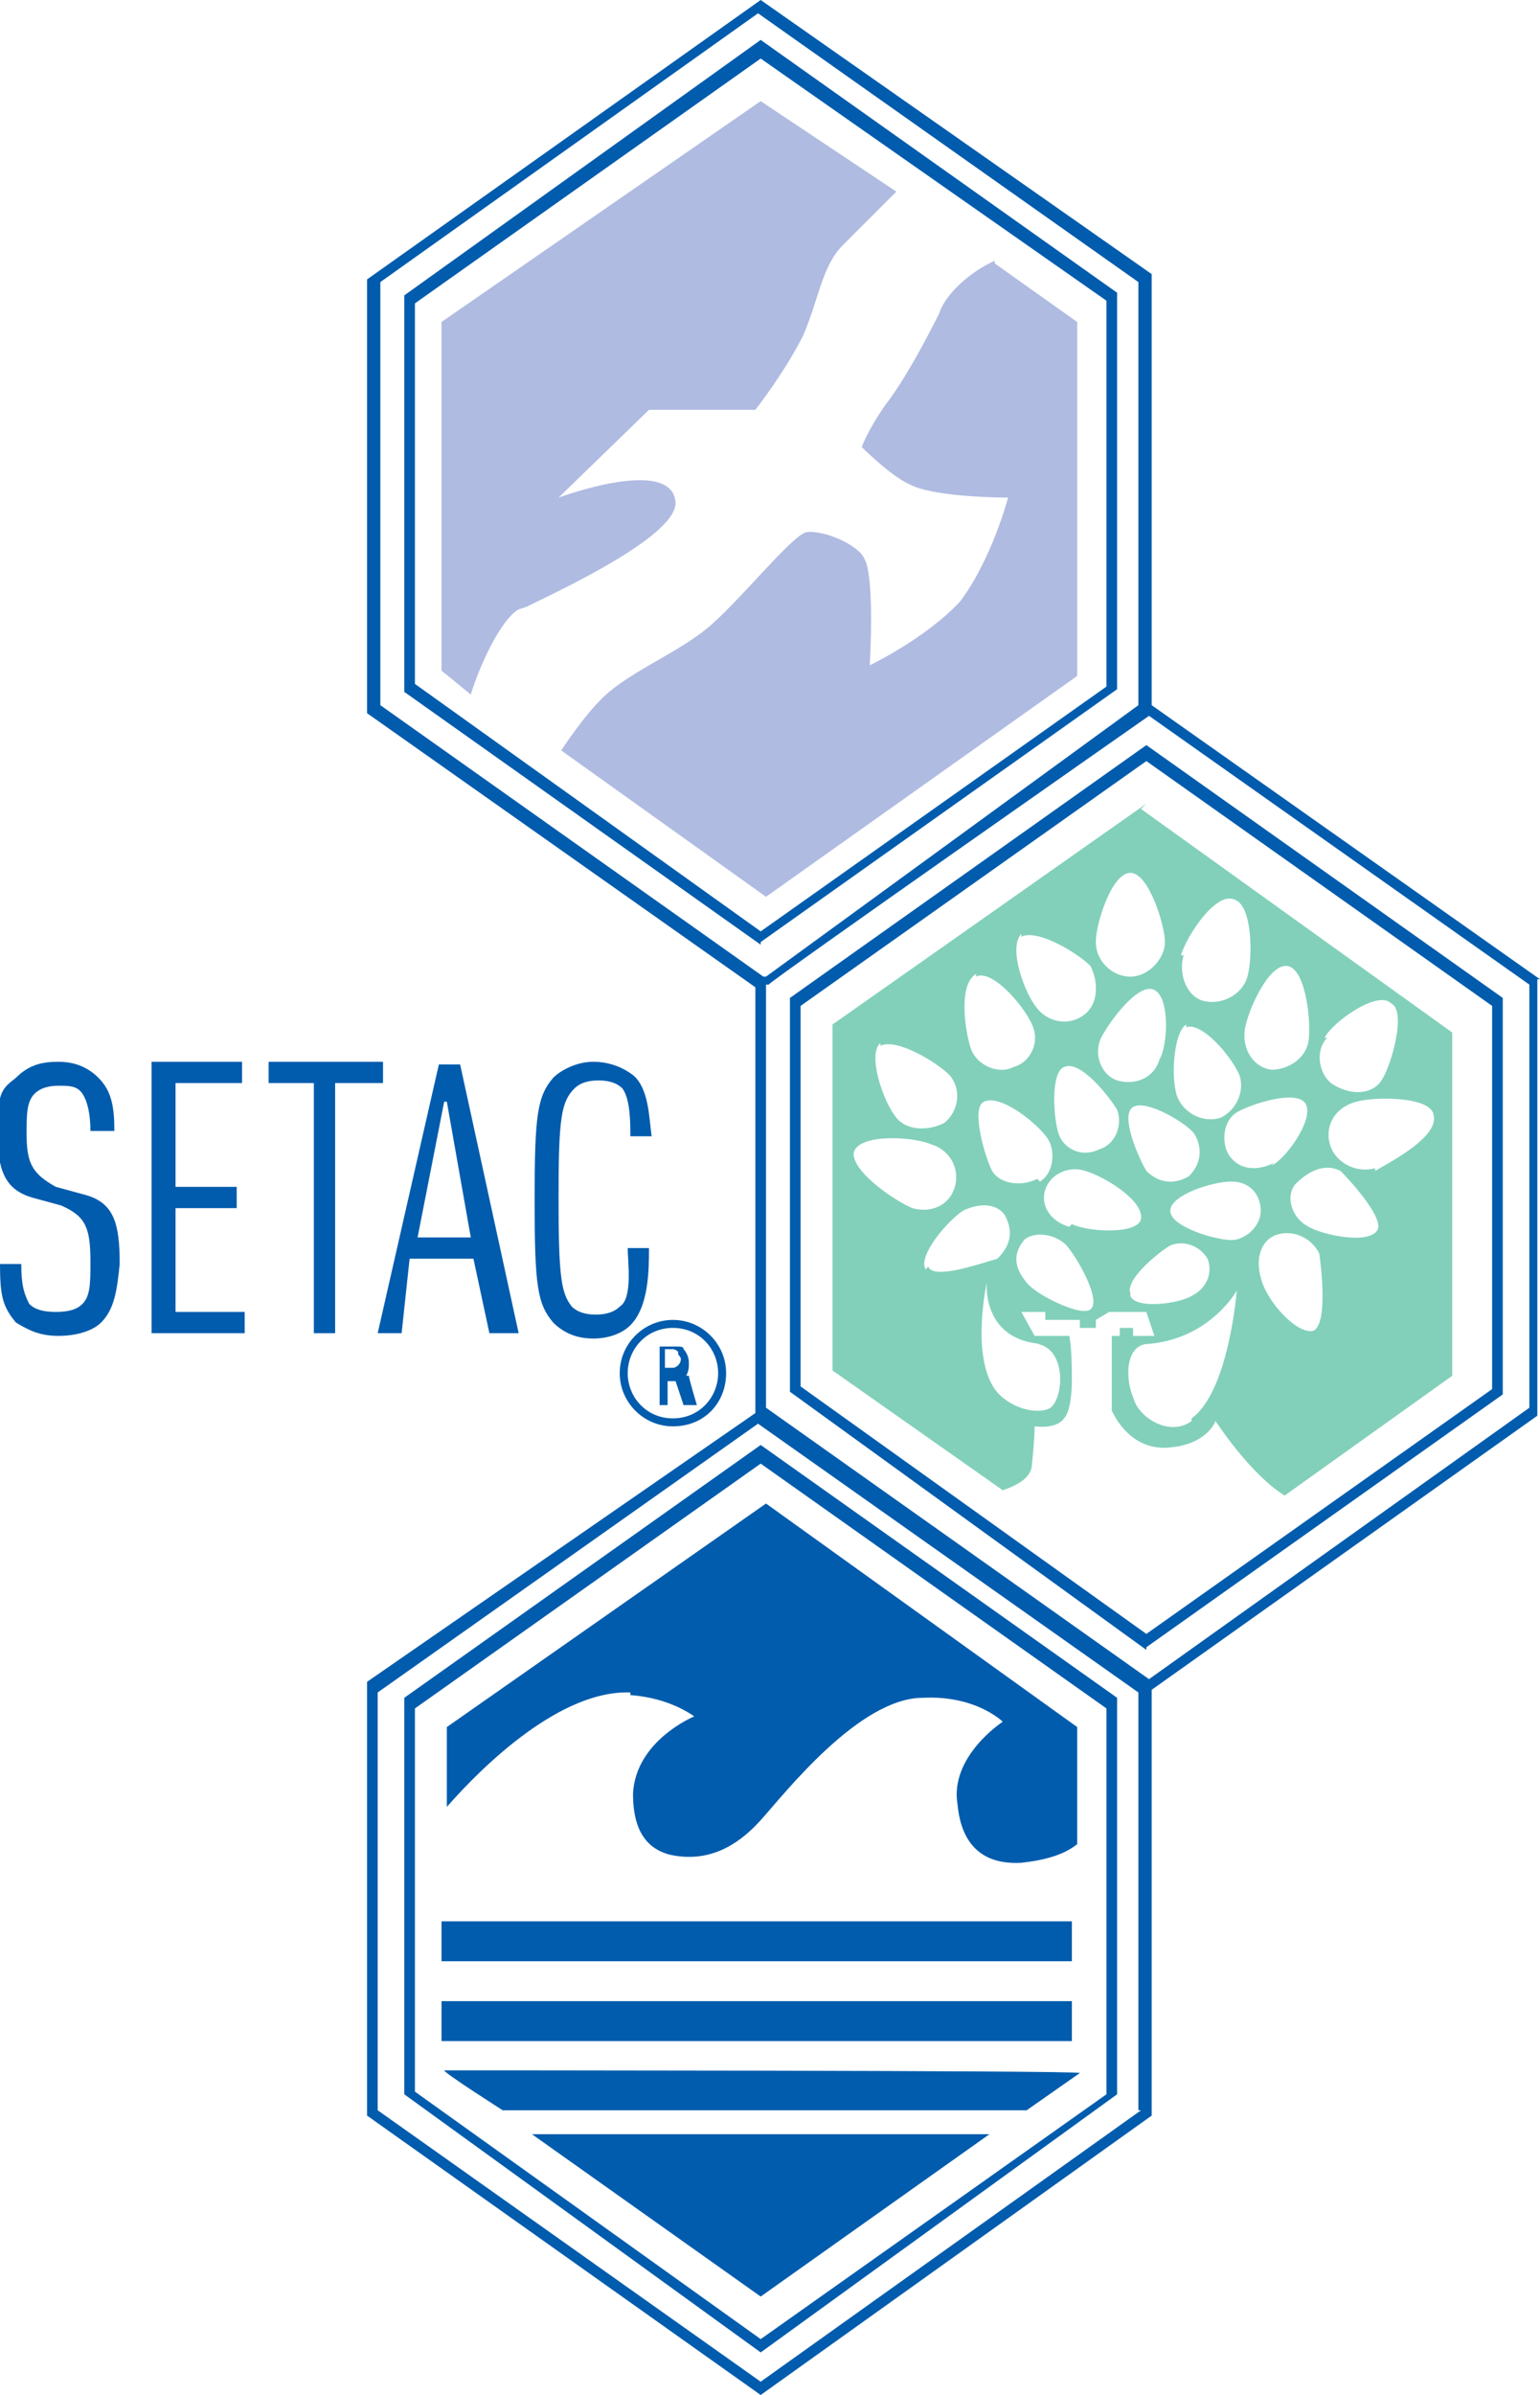 <?xml version="1.0" encoding="UTF-8"?>
<svg id="Layer_1" xmlns="http://www.w3.org/2000/svg" version="1.1" viewBox="0 0 57.9 90">
  <!-- Generator: Adobe Illustrator 29.2.1, SVG Export Plug-In . SVG Version: 2.1.0 Build 116)  -->
  <defs>
    <style>
      .st0 {
        fill: #82d0ba;
      }

      .st1 {
        fill: #015cad;
      }

      .st2 {
        fill: #afbbe1;
      }
    </style>
  </defs>
  <path class="st1" d="M3.8,49.7c-.3.3-.9.5-1.6.5s-1.1-.2-1.6-.5c-.5-.6-.6-1-.6-2.2h.8c0,.8.1,1.1.3,1.5.2.2.5.3,1,.3s.8-.1,1-.3c.3-.3.3-.8.3-1.6,0-1.3-.2-1.7-1.1-2.1l-1.1-.3c-1-.3-1.3-1-1.3-2.5s.2-1.6.7-2c.5-.5,1-.6,1.6-.6s1.1.2,1.5.6c.5.5.6,1.1.6,2h-.9c0-.6-.1-1.1-.3-1.4s-.5-.3-.9-.3-.7.1-.9.3c-.3.3-.3.8-.3,1.5,0,1.1.2,1.5,1.1,2l1.1.3c1.1.3,1.3,1.1,1.3,2.6-.1,1-.2,1.7-.7,2.2Z"/>
  <path class="st1" d="M5.7,50.1v-10.2h3.4v.8h-2.5v3.9h2.3v.8h-2.3v3.9h2.6v.8c.1,0-3.6,0-3.6,0Z"/>
  <path class="st1" d="M12.6,40.7v9.4h-.8v-9.4h-1.7v-.8h4.3v.8h-1.7Z"/>
  <path class="st1" d="M18.4,50.1l-.6-2.8h-2.4l-.3,2.8h-.9l2.3-10.1h.8l2.2,10.1h-1ZM16.7,41.4l-1,5.1h2l-.9-5.1Z"/>
  <path class="st1" d="M23.7,49.8c-.3.3-.8.5-1.4.5s-1.1-.2-1.5-.6c-.6-.7-.7-1.4-.7-4.6s.1-3.9.7-4.6c.3-.3.9-.6,1.5-.6s1.1.2,1.5.5c.6.5.6,1.6.7,2.3h-.8c0-.5,0-1.4-.3-1.8-.2-.2-.5-.3-.9-.3s-.7.1-.9.3c-.5.5-.6,1.1-.6,4.1s.1,3.6.5,4.1c.2.2.5.3.9.3s.7-.1.9-.3c.5-.3.3-1.7.3-2.2h.8c0,.8,0,2.2-.7,2.9Z"/>
  <path class="st1" d="M25.3,53.6c-1.1,0-2-.9-2-2s.9-2,2-2,2,.9,2,2-.8,2-2,2ZM25.3,49.9c-1,0-1.7.8-1.7,1.7s.7,1.7,1.7,1.7,1.7-.8,1.7-1.7-.7-1.7-1.7-1.7ZM25.7,52.8l-.3-.9h-.3v.9h-.3v-2.2h.6c.2,0,.3,0,.3.1.1.1.2.3.2.5,0,.2,0,.3-.1.5h.1c0,.1.3,1.1.3,1.1h-.5ZM25.5,50.8s-.1-.1-.2-.1h-.3v.7h.3q.1,0,.2-.1c.1-.1.1-.2.1-.3,0,.1,0,0-.1-.1Z"/>
  <path class="st1" d="M28.6,35.5l-13.4-9.5v-14.9L28.6,1.5l13.4,9.5v14.9l-13.4,9.5ZM15.6,25.7l13,9.3,13-9.2v-14.5L28.6,2.2l-13,9.2v14.4Z"/>
  <path class="st1" d="M43.1,62l-13.4-9.7v-14.8l13.4-9.5,13.4,9.5v14.9l-13.4,9.5ZM30.1,52.1l13,9.3,13-9.2v-14.4l-13-9.2-13,9.2v14.3Z"/>
  <path class="st1" d="M57.9,36.8l-14.6-10.3V10.3L28.6,0l-14.8,10.5v16.3l14.6,10.3v16l-14.6,10.1v16.3l14.8,10.5,14.7-10.5v-16l14.5-10.3v-16.4ZM14.3,10.6L28.5.5l14.3,10.1v15.9l-14,10.2h-.1l-14.4-10.2v-15.9ZM42.9,79.3l-14.3,10.2-14.4-10.2v-15.7l14.3-10.1,14.3,10.1v15.7h.1ZM57.5,52.9l-14.3,10.2-14.4-10.2v-15.9h.1c0-.1,14.3-10.1,14.3-10.1l14.3,10.1v15.9Z"/>
  <path class="st1" d="M28.6,88.4l-13.4-9.7v-14.9l13.4-9.5,13.4,9.5v14.9l-13.4,9.7ZM15.6,78.6l13,9.3,13-9.2v-14.5l-13-9.2-13,9.2v14.4Z"/>
  <path class="st2" d="M19.8,22.8c1-.5,5.6-2.6,5.6-3.9-.1-1.8-4.4-.2-4.4-.2l3.4-3.3h4s1.1-1.4,1.8-2.8c.6-1.4.7-2.6,1.5-3.4s1.4-1.4,2-2l-5.1-3.4-12,8.3v13.1l1.1.9c.3-1,1.1-2.8,1.8-3.2Z"/>
  <path class="st2" d="M37.4,9.8c-.7.3-1.8,1.1-2.1,2-.5,1-1.3,2.5-2,3.4-.7,1-.9,1.6-.9,1.6,0,0,1.1,1.1,1.8,1.4.9.5,3.7.5,3.7.5,0,0-.6,2.3-1.8,3.9-1.3,1.4-3.4,2.4-3.4,2.4,0,0,.2-3.3-.2-4-.2-.5-1.5-1.1-2.2-1-.6.2-2.5,2.6-3.7,3.6-1.1.9-2.6,1.5-3.7,2.4-.7.6-1.4,1.6-1.8,2.2l7.7,5.5,11.7-8.3v-13.3l-3.1-2.2Z"/>
  <path class="st1" d="M16.7,77.8h0c0,.1,2.2,1.5,2.2,1.5h19.7l2-1.4h0c0-.1-23.8-.1-23.8-.1Z"/>
  <path class="st1" d="M40.3,75.2h-23.7v1.5h23.7v-1.5Z"/>
  <path class="st1" d="M23.7,63.7c1.5.1,2.4.8,2.4.8,0,0-2.2.9-2.3,2.9,0,.9.2,2,1.4,2.3,1.4.3,2.5-.3,3.4-1.3.9-1,3.7-4.6,6.1-4.6,2-.1,3,.9,3,.9,0,0-2,1.3-1.7,3.1.1,1.1.6,2.3,2.4,2.2.9-.1,1.6-.3,2.1-.7v-4.4l-11.7-8.4-12,8.4v3c1.4-1.6,4.3-4.4,6.9-4.3Z"/>
  <path class="st1" d="M40.3,72.2h-23.7v1.5h23.7v-1.5Z"/>
  <path class="st1" d="M20,80.2l8.6,6.1,8.6-6.1h-17.2Z"/>
  <path class="st0" d="M43.1,30.2l-11.8,8.3v13l6.4,4.5c.6-.2,1.1-.5,1.1-1,.1-.9.1-1.4.1-1.4.9.1,1.1-.3,1.1-.3,0,0,.3-.2.3-1.5s-.1-1.6-.1-1.6h-1.3l-.5-.9h.9v.3h1.3v.3h.6v-.3l.5-.3h1.4l.3.9h-.8v-.3h-.5v.3h-.3v2.8s.6,1.5,2.1,1.4c1.5-.1,1.8-1,1.8-1,0,0,1.3,2,2.6,2.8l6.3-4.5v-12.9l-11.7-8.4ZM49.8,39c.3-.6,2-1.8,2.5-1.3.6.3,0,2.3-.3,2.8-.3.6-1.1.7-1.8.3-.6-.3-.8-1.3-.3-1.8ZM48.4,36.3c.7.1.9,2.1.8,2.8-.1.7-.8,1.1-1.4,1.1-.7-.1-1.1-.8-1-1.5.1-.7.9-2.5,1.6-2.4ZM47.9,43.7c-.6.3-1.3.3-1.7-.3-.3-.5-.2-1.3.3-1.6s2.3-.9,2.6-.3-.8,2.1-1.3,2.3ZM44.4,35.9c.2-.7,1.3-2.4,2-2.1.7.2.7,2.2.5,2.9-.2.7-1,1.1-1.7.9-.6-.2-.9-1-.7-1.7ZM44.6,38.6c.6-.2,1.7,1.1,2,1.8.2.6-.1,1.3-.7,1.6-.6.2-1.3-.1-1.6-.7s-.2-2.5.3-2.8ZM42,40.6c-.6-.2-.9-1-.6-1.6s1.4-2.1,2-1.8.5,2.1.2,2.6c-.2.7-.9,1-1.6.8ZM41.3,43.2c-.6.3-1.3,0-1.5-.6-.2-.6-.3-2.3.2-2.5.6-.3,1.7,1.1,2,1.6.2.5,0,1.3-.7,1.5ZM42.6,41.6c.5-.3,2,.6,2.3,1,.3.5.3,1.1-.2,1.6-.5.3-1.1.3-1.6-.2-.3-.5-1-2.1-.5-2.4ZM42.5,32.8c.7,0,1.3,2,1.3,2.6s-.6,1.3-1.3,1.3-1.3-.6-1.3-1.3.6-2.6,1.3-2.6ZM38.4,35.2c.6-.3,2.1.6,2.6,1.1.3.6.3,1.4-.2,1.8-.6.5-1.4.3-1.8-.2-.5-.6-1.1-2.3-.6-2.8ZM39,44.3c-.6.3-1.4.2-1.7-.3-.3-.6-.8-2.4-.3-2.6.6-.3,2,.8,2.4,1.4.3.5.2,1.3-.3,1.6ZM36.7,36.7c.6-.3,1.8,1.1,2.1,1.8.3.6,0,1.4-.7,1.6-.6.3-1.4-.1-1.6-.7-.2-.6-.5-2.4.2-2.8ZM33.1,39.3c.6-.3,2.1.6,2.6,1.1.5.6.3,1.4-.2,1.8-.6.3-1.4.3-1.8-.2-.5-.6-1.1-2.4-.6-2.8ZM32.1,43.3c.2-.7,2.2-.6,2.9-.3.7.2,1.1.9.9,1.6-.2.7-.9,1-1.6.8-.7-.3-2.3-1.4-2.2-2.1ZM34.8,47.7c-.3-.5.8-1.8,1.4-2.2.6-.3,1.3-.3,1.6.2.3.6.2,1.1-.3,1.6-.7.2-2.4.8-2.6.3ZM39,50.5c1.1.2,1,2,.5,2.4-.5.3-1.6,0-2.1-.7-.9-1.3-.3-4-.3-4,0,0-.2,2.1,2,2.3ZM41,49.2c-.3.3-2-.5-2.4-1-.5-.6-.5-1.1-.1-1.6.3-.3,1.1-.3,1.6.2.5.6,1.3,2.1.9,2.4ZM40.2,46.1c-.7-.2-1.1-.8-.9-1.4s.9-.9,1.5-.7c.7.2,2.2,1.1,2.1,1.8-.1.6-2,.5-2.6.2ZM42.5,48.6c-.2-.5,1-1.5,1.5-1.8.5-.2,1.1,0,1.4.5.2.5,0,1.1-.6,1.4-.5.3-2.1.5-2.3,0ZM44.8,53.4c-.8.6-2-.1-2.2-.9-.3-.7-.3-2,.6-2,2.3-.2,3.3-2,3.3-2,0,0-.3,3.8-1.7,4.8ZM46.3,46.6c-.6,0-2.3-.5-2.3-1.1s1.6-1.1,2.3-1.1,1.1.5,1.1,1.1-.6,1.1-1.1,1.1ZM49.4,50c-.6.2-1.8-1.1-2-2-.2-.7,0-1.4.6-1.6.6-.2,1.3.1,1.6.7.1.7.3,2.6-.2,2.9ZM51.8,46.2c-.3.6-2.1.2-2.6-.1-.6-.3-.9-1.1-.5-1.6.5-.5,1.1-.8,1.7-.5.3.3,1.6,1.7,1.4,2.2ZM51.7,43.9c-.7.2-1.5-.2-1.7-.9-.2-.7.2-1.4,1-1.6.7-.2,2.8-.2,2.9.5.2.8-1.5,1.7-2.2,2.1Z"/>
</svg>